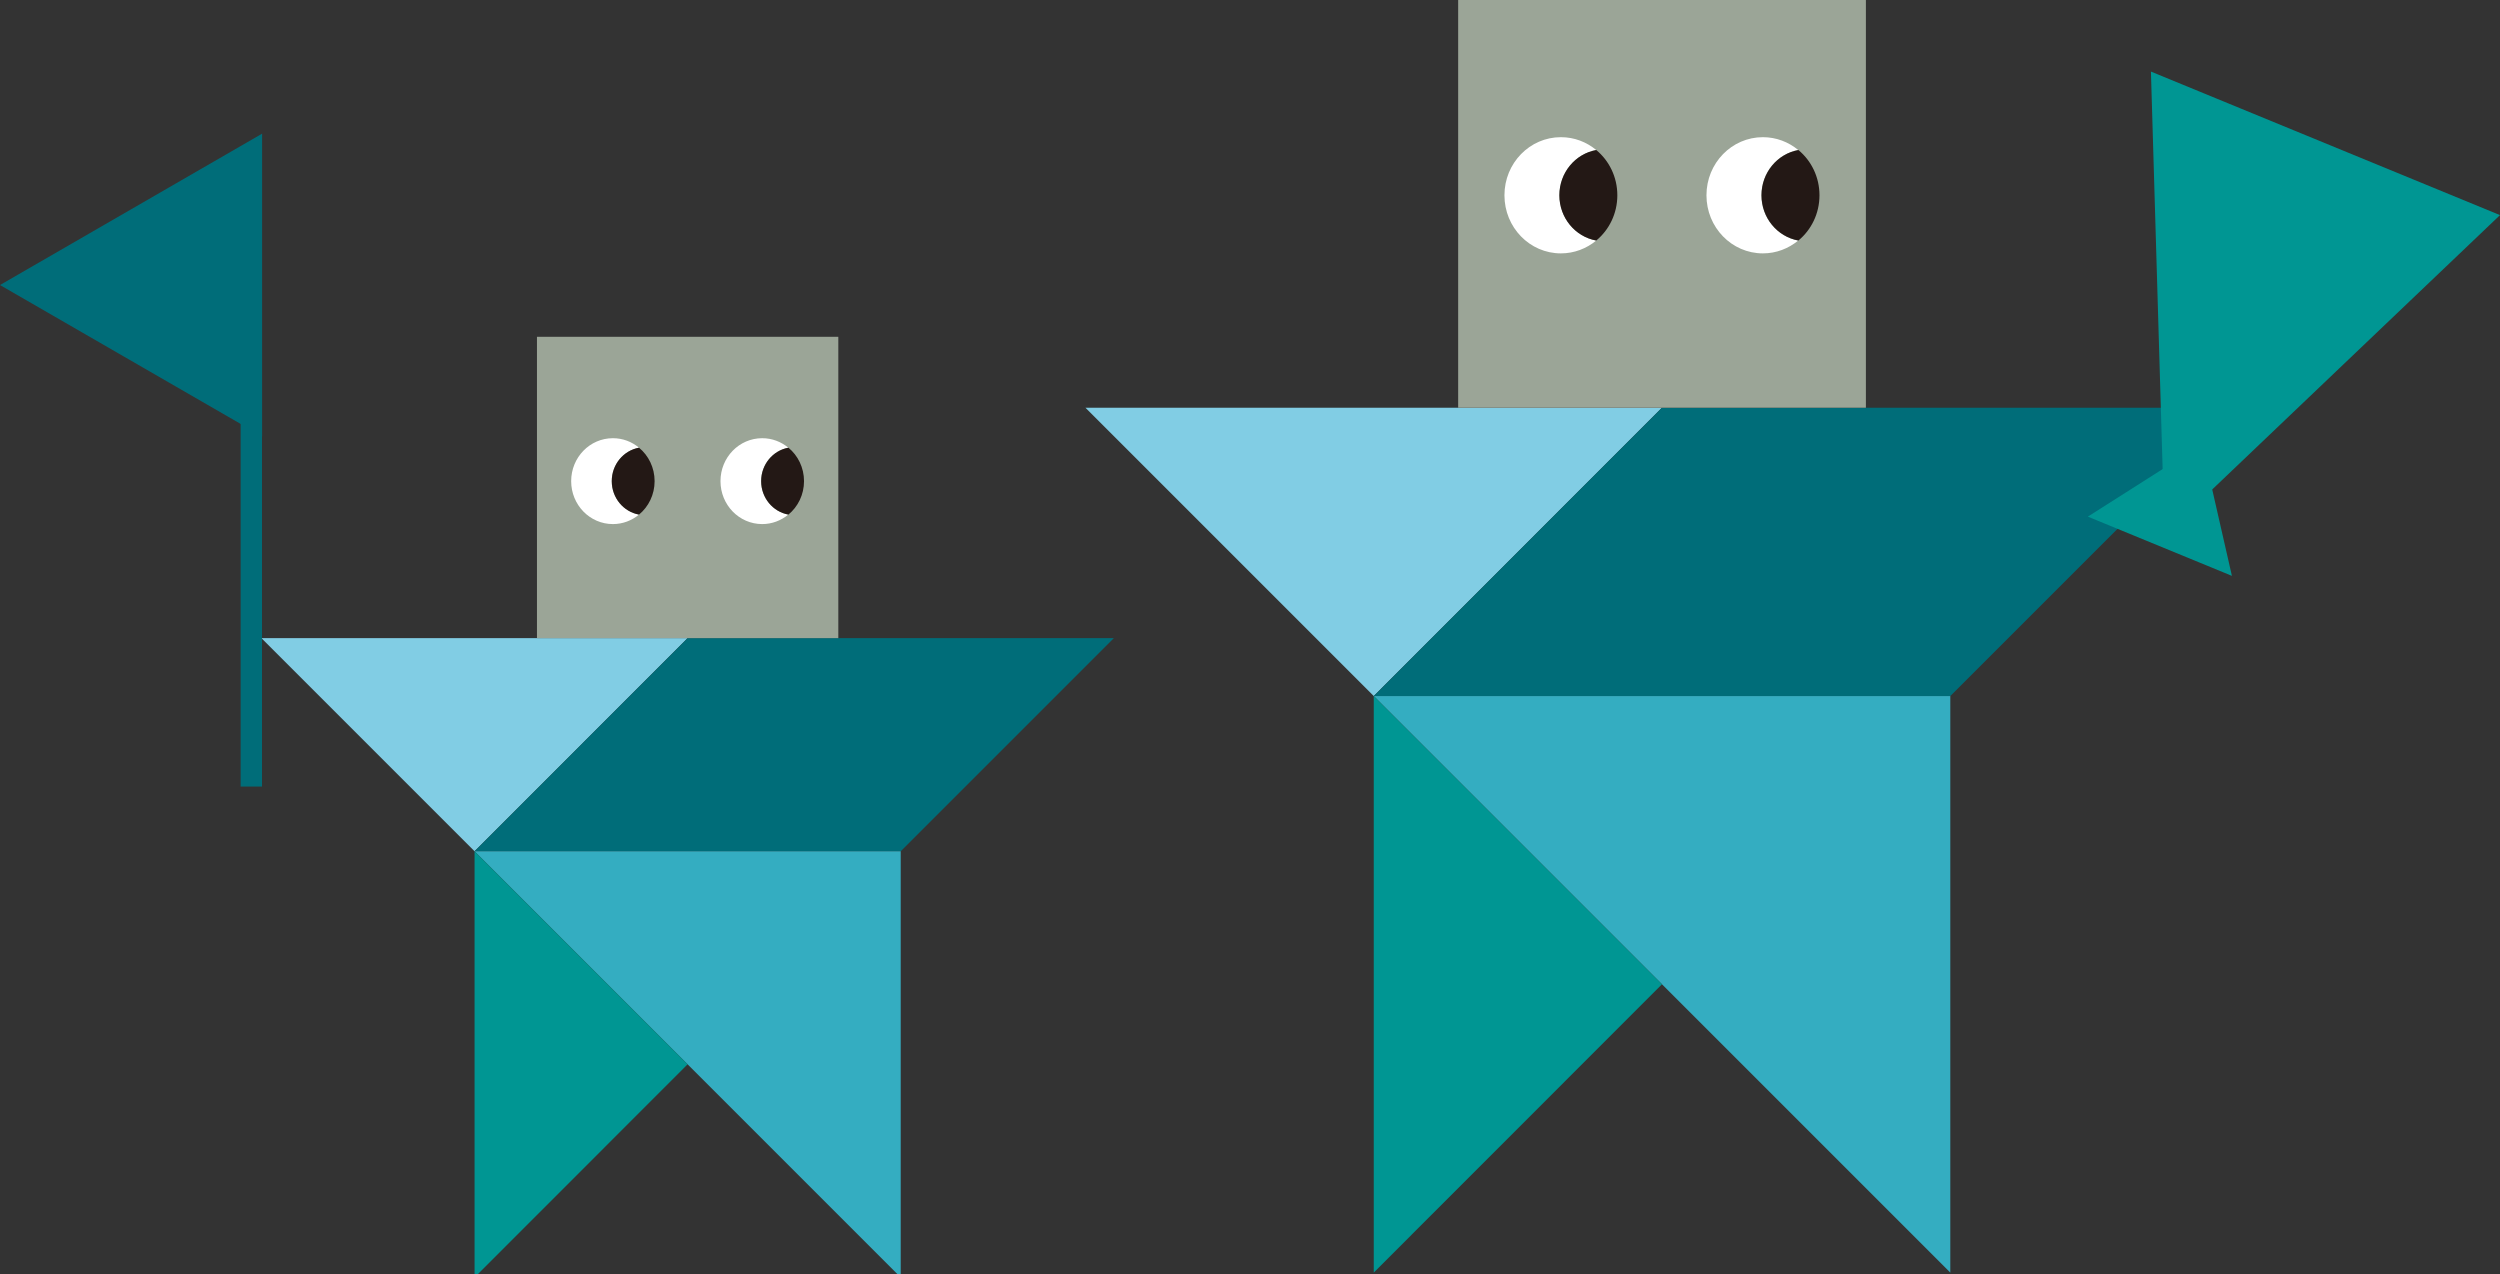 <?xml version="1.0" encoding="UTF-8"?><svg id="_レイヤー_2" xmlns="http://www.w3.org/2000/svg" xmlns:xlink="http://www.w3.org/1999/xlink" viewBox="0 0 271.37 138.32"><rect x="0" y="0" width="271.37" height="138.32" fill="#333333" stroke="none"/><defs><style>.cls-1{fill:#006d79;}.cls-2{fill:#009693;}.cls-3{fill:#fff;}.cls-4{fill:#231815;}.cls-5{fill:#34adc1;}.cls-6{fill:#9ba597;}.cls-7{fill:#81cde4;}</style><symbol id="_イラスト_子ども_a" viewBox="0 0 90.71 100.1"><g><polygon class="cls-7" points="45.35 32.07 0 32.07 22.68 54.75 45.35 32.07"/><polygon class="cls-1" points="45.35 32.07 22.68 54.75 68.03 54.75 90.71 32.07 45.35 32.07"/><polygon class="cls-5" points="22.68 54.75 68.03 54.75 68.03 100.1 22.68 54.75"/><polygon class="cls-2" points="22.68 54.75 22.68 100.1 45.35 77.42 22.68 54.75"/><rect class="cls-6" x="29.32" y="0" width="32.07" height="32.07"/><g><path class="cls-3" d="M37.28,15.36c0-1.78,1.25-3.26,2.9-3.56-.76-.63-1.72-1.01-2.78-1.01-2.45,0-4.44,2.04-4.44,4.57s1.99,4.57,4.44,4.57c1.05,0,2.02-.38,2.78-1.01-1.65-.3-2.9-1.78-2.9-3.56Z"/><g><path class="cls-3" d="M53.17,15.36c0-1.78,1.25-3.26,2.9-3.56-.76-.63-1.73-1.01-2.78-1.01-2.45,0-4.44,2.04-4.44,4.57s1.99,4.57,4.44,4.57c1.05,0,2.01-.38,2.78-1.01-1.65-.3-2.9-1.78-2.9-3.56Z"/><path class="cls-4" d="M57.74,15.36c0-1.44-.65-2.73-1.66-3.56-1.65,.3-2.9,1.78-2.9,3.56s1.25,3.26,2.9,3.56c1.01-.83,1.66-2.12,1.66-3.56Z"/><path class="cls-4" d="M41.84,15.36c0-1.44-.65-2.73-1.66-3.56-1.65,.3-2.9,1.78-2.9,3.56s1.25,3.26,2.9,3.56c1.01-.83,1.66-2.12,1.66-3.56Z"/></g></g></g></symbol></defs><g id="_レイヤー_1-2"><g><use width="90.71" height="100.1" transform="translate(117.82) scale(1.38)" xlink:href="#_イラスト_子ども_a"/><use width="90.71" height="100.1" transform="translate(28.38 36.56) scale(1.02)" xlink:href="#_イラスト_子ども_a"/><g><polygon class="cls-2" points="234.96 58.06 271.37 23.35 233.48 7.77 234.96 58.06"/><polygon class="cls-2" points="239.01 48.21 226.63 56.08 242.27 62.51 239.01 48.21"/></g><polygon class="cls-1" points="0 30.94 28.45 47.36 28.45 14.51 0 30.94"/><rect class="cls-1" x="26.12" y="17.35" width="2.32" height="68.03"/></g></g></svg>